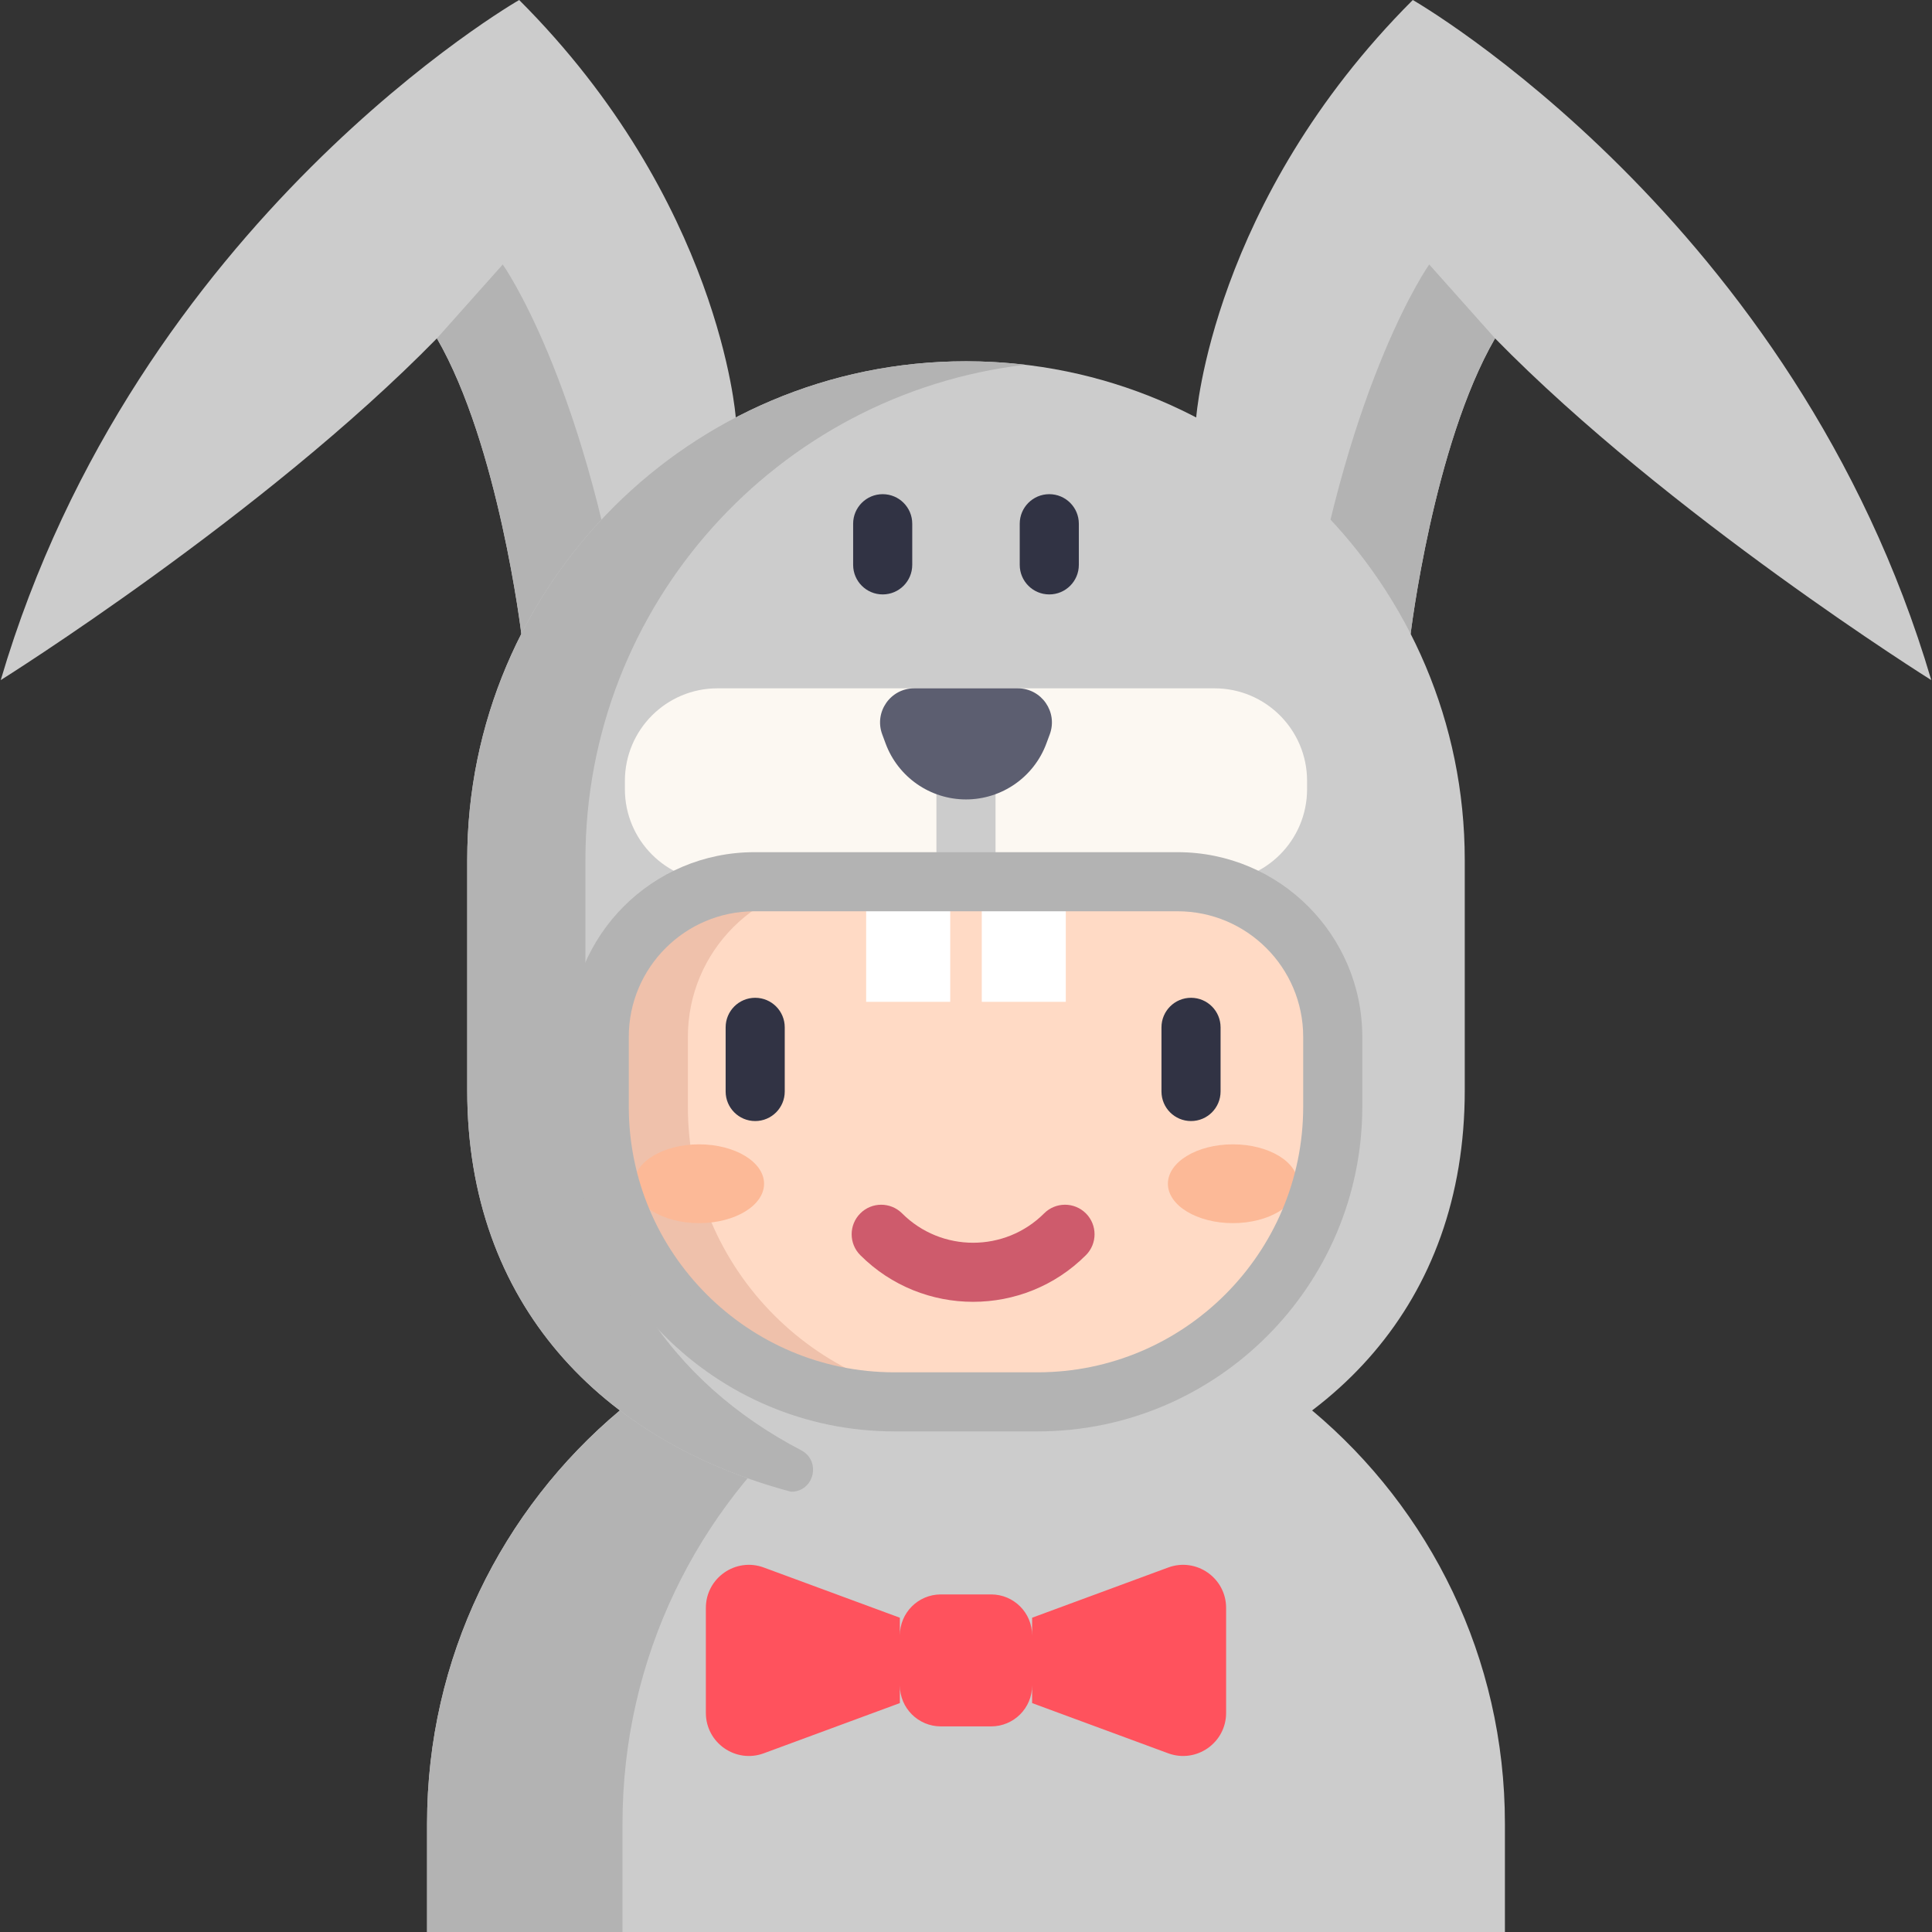 <?xml version="1.0" encoding="iso-8859-1"?>
<!-- Generator: Adobe Illustrator 19.0.0, SVG Export Plug-In . SVG Version: 6.00 Build 0)  -->
<svg version="1.1" id="Capa_1" xmlns="http://www.w3.org/2000/svg" xmlns:xlink="http://www.w3.org/1999/xlink" x="0px" y="0px"
	 viewBox="0 0 512.001 512.001" style="enable-background:new 0 0 512.001 512.001;" xml:space="preserve">
<rect x="0" y="0" width="512.001" height="512.001" fill="#333333" stroke="none"/>
<path style="fill:#CCCCCC;" d="M511.807,180.234c0,0-69.799-43.727-115.604-90.566c-16.361,28.295-22.375,78.319-22.375,78.319
	H138.162c0,0-6.004-50.023-22.375-78.319C69.982,136.507,0.194,180.234,0.194,180.234C36.184,58.094,137.588,0,137.588,0
	c53.291,53.291,57.395,110.644,57.395,110.644h122.025c0,0,4.103-57.353,57.395-110.644C374.403,0,475.817,58.094,511.807,180.234z"
	/>
<g>
	<path style="fill:#B3B3B3;" d="M165.497,167.987h-27.335c0,0-6.004-50.023-22.375-78.319l17.447-19.577
		C133.234,70.091,154.356,99.838,165.497,167.987z"/>
	<path style="fill:#B3B3B3;" d="M346.494,167.987h27.335c0,0,6.004-50.023,22.375-78.319l-17.447-19.577
		C378.757,70.091,357.634,99.838,346.494,167.987z"/>
</g>
<path style="fill:#CCCCCC;" d="M398.818,512v-28.746c0-43.959-19.859-83.283-51.102-109.478H164.28
	c-31.244,26.195-51.102,65.519-51.102,109.478V512"/>
<path style="fill:#B3B3B3;" d="M216.07,373.777h-51.79c-31.244,26.195-51.102,65.519-51.102,109.478v28.746h51.79v-28.746
	C164.968,439.294,184.826,399.97,216.07,373.777z"/>
<path style="fill:#CCCCCC;" d="M209.645,395.328c-50.132-13.37-85.824-49.652-85.824-106.337v-61.08
	c0-73,59.182-132.172,132.172-132.172c36.5,0,69.543,14.788,93.469,38.714c23.915,23.915,38.714,56.958,38.714,93.458v61.08
	c0,56.696-35.693,92.968-85.835,106.348"/>
<path style="fill:#B3B3B3;" d="M209.645,395.328c6.116,0,8.077-8.18,2.654-11.006c-34.528-17.997-57.157-50.197-57.157-95.33v-61.08
	c0-67.7,50.905-123.497,116.513-131.244c-5.138-0.607-10.363-0.927-15.663-0.927c-72.988,0-132.172,59.172-132.172,132.172v61.08
	C123.821,345.676,159.513,381.958,209.645,395.328L209.645,395.328z"/>
<path style="fill:#FFDAC5;" d="M274.961,371.507h-37.927c-43.205,0-78.23-35.025-78.23-78.23v-18.499
	c0-22.704,18.406-41.11,41.11-41.11h112.168c22.704,0,41.11,18.406,41.11,41.11v18.499
	C353.19,336.482,318.166,371.507,274.961,371.507z"/>
<path style="fill:#EFC1AB;" d="M182.295,293.277v-18.498c0-22.704,18.406-41.11,41.11-41.11h-23.491
	c-22.704,0-41.11,18.406-41.11,41.11v18.499c0,43.205,35.025,78.23,78.23,78.23h23.491
	C217.319,371.507,182.295,336.482,182.295,293.277z"/>
<g>
	<ellipse style="fill:#FCB997;" cx="326.734" cy="313.703" rx="17.228" ry="10.441"/>
	<ellipse style="fill:#FCB997;" cx="185.257" cy="313.703" rx="17.228" ry="10.441"/>
</g>
<g>
	<path style="fill:#313344;" d="M200.134,297.091c-4.325,0-7.831-3.506-7.831-7.831v-17.003c0-4.325,3.506-7.831,7.831-7.831
		c4.325,0,7.831,3.506,7.831,7.831v17.003C207.965,293.586,204.459,297.091,200.134,297.091z"/>
	<path style="fill:#313344;" d="M315.634,297.091c-4.325,0-7.831-3.506-7.831-7.831v-17.003c0-4.325,3.506-7.831,7.831-7.831
		s7.831,3.506,7.831,7.831v17.003C323.465,293.586,319.959,297.091,315.634,297.091z"/>
</g>
<path style="fill:#FCF8F2;" d="M190.139,182.413h131.715c13.551,0,24.537,10.985,24.537,24.537v2.181
	c0,13.551-10.985,24.537-24.537,24.537H190.139c-13.551,0-24.537-10.985-24.537-24.537v-2.181
	C165.603,193.399,176.589,182.413,190.139,182.413z"/>
<rect x="229.538" y="233.672" style="fill:#FFFFFF;" width="52.908" height="31.821"/>
<rect x="251.819" y="233.672" style="fill:#FFDAC5;" width="8.363" height="45.189"/>
<path style="fill:#CE5B6C;" d="M257.884,344.996c-10.825,0-21.651-4.121-29.892-12.361c-3.058-3.058-3.058-8.017,0-11.075
	c3.058-3.058,8.017-3.058,11.074,0c10.376,10.376,27.26,10.376,37.636,0c3.058-3.058,8.017-3.057,11.074,0
	c3.058,3.058,3.058,8.017,0,11.075C279.535,340.875,268.709,344.996,257.884,344.996z"/>
<rect x="248.164" y="197.138" style="fill:#CCCCCC;" width="15.662" height="36.533"/>
<path style="fill:#5C5E70;" d="M269.716,182.413h-27.437c-6.301,0-10.673,6.28-8.484,12.19l0.899,2.427
	c3.3,8.911,11.801,14.827,21.304,14.827l0,0c9.503,0,18.003-5.916,21.304-14.827l0.899-2.427
	C280.389,188.695,276.017,182.413,269.716,182.413z"/>
<path style="fill:#FF525D;" d="M309.578,415.41l-36.054,13.304v4.679c0-5.994-4.859-10.853-10.854-10.853h-13.346
	c-5.994,0-10.854,4.859-10.854,10.853v-4.679l-36.054-13.304c-7.448-2.748-15.356,2.763-15.356,10.701v27.83
	c0,7.938,7.908,13.45,15.356,10.701l36.054-13.304v-4.679c0,5.994,4.859,10.854,10.854,10.854h13.346
	c5.994,0,10.853-4.859,10.853-10.854v4.679l36.054,13.304c7.448,2.748,15.356-2.763,15.356-10.701v-27.83
	C324.934,418.173,317.026,412.662,309.578,415.41z"/>
<g>
	<path style="fill:#313344;" d="M233.923,157.529c-4.325,0-7.831-3.506-7.831-7.831v-10.906c0-4.325,3.506-7.831,7.831-7.831
		c4.325,0,7.831,3.506,7.831,7.831v10.906C241.754,154.023,238.248,157.529,233.923,157.529z"/>
	<path style="fill:#313344;" d="M278.072,157.529c-4.325,0-7.831-3.506-7.831-7.831v-10.906c0-4.325,3.506-7.831,7.831-7.831
		c4.325,0,7.831,3.506,7.831,7.831v10.906C285.903,154.023,282.397,157.529,278.072,157.529z"/>
</g>
<path style="fill:#B3B3B3;" d="M274.961,379.338h-37.927c-47.454,0-86.061-38.607-86.061-86.061v-18.499
	c0-26.986,21.954-48.941,48.941-48.941h112.168c26.986,0,48.941,21.954,48.941,48.941v18.499
	C361.021,340.731,322.415,379.338,274.961,379.338z M199.913,241.499c-18.35,0-33.279,14.929-33.279,33.279v18.499
	c0,38.818,31.581,70.399,70.399,70.399h37.927c38.818,0,70.399-31.581,70.399-70.399v-18.499c0-18.35-14.929-33.279-33.279-33.279
	L199.913,241.499L199.913,241.499z"/>
<g>
</g>
<g>
</g>
<g>
</g>
<g>
</g>
<g>
</g>
<g>
</g>
<g>
</g>
<g>
</g>
<g>
</g>
<g>
</g>
<g>
</g>
<g>
</g>
<g>
</g>
<g>
</g>
<g>
</g>
</svg>
